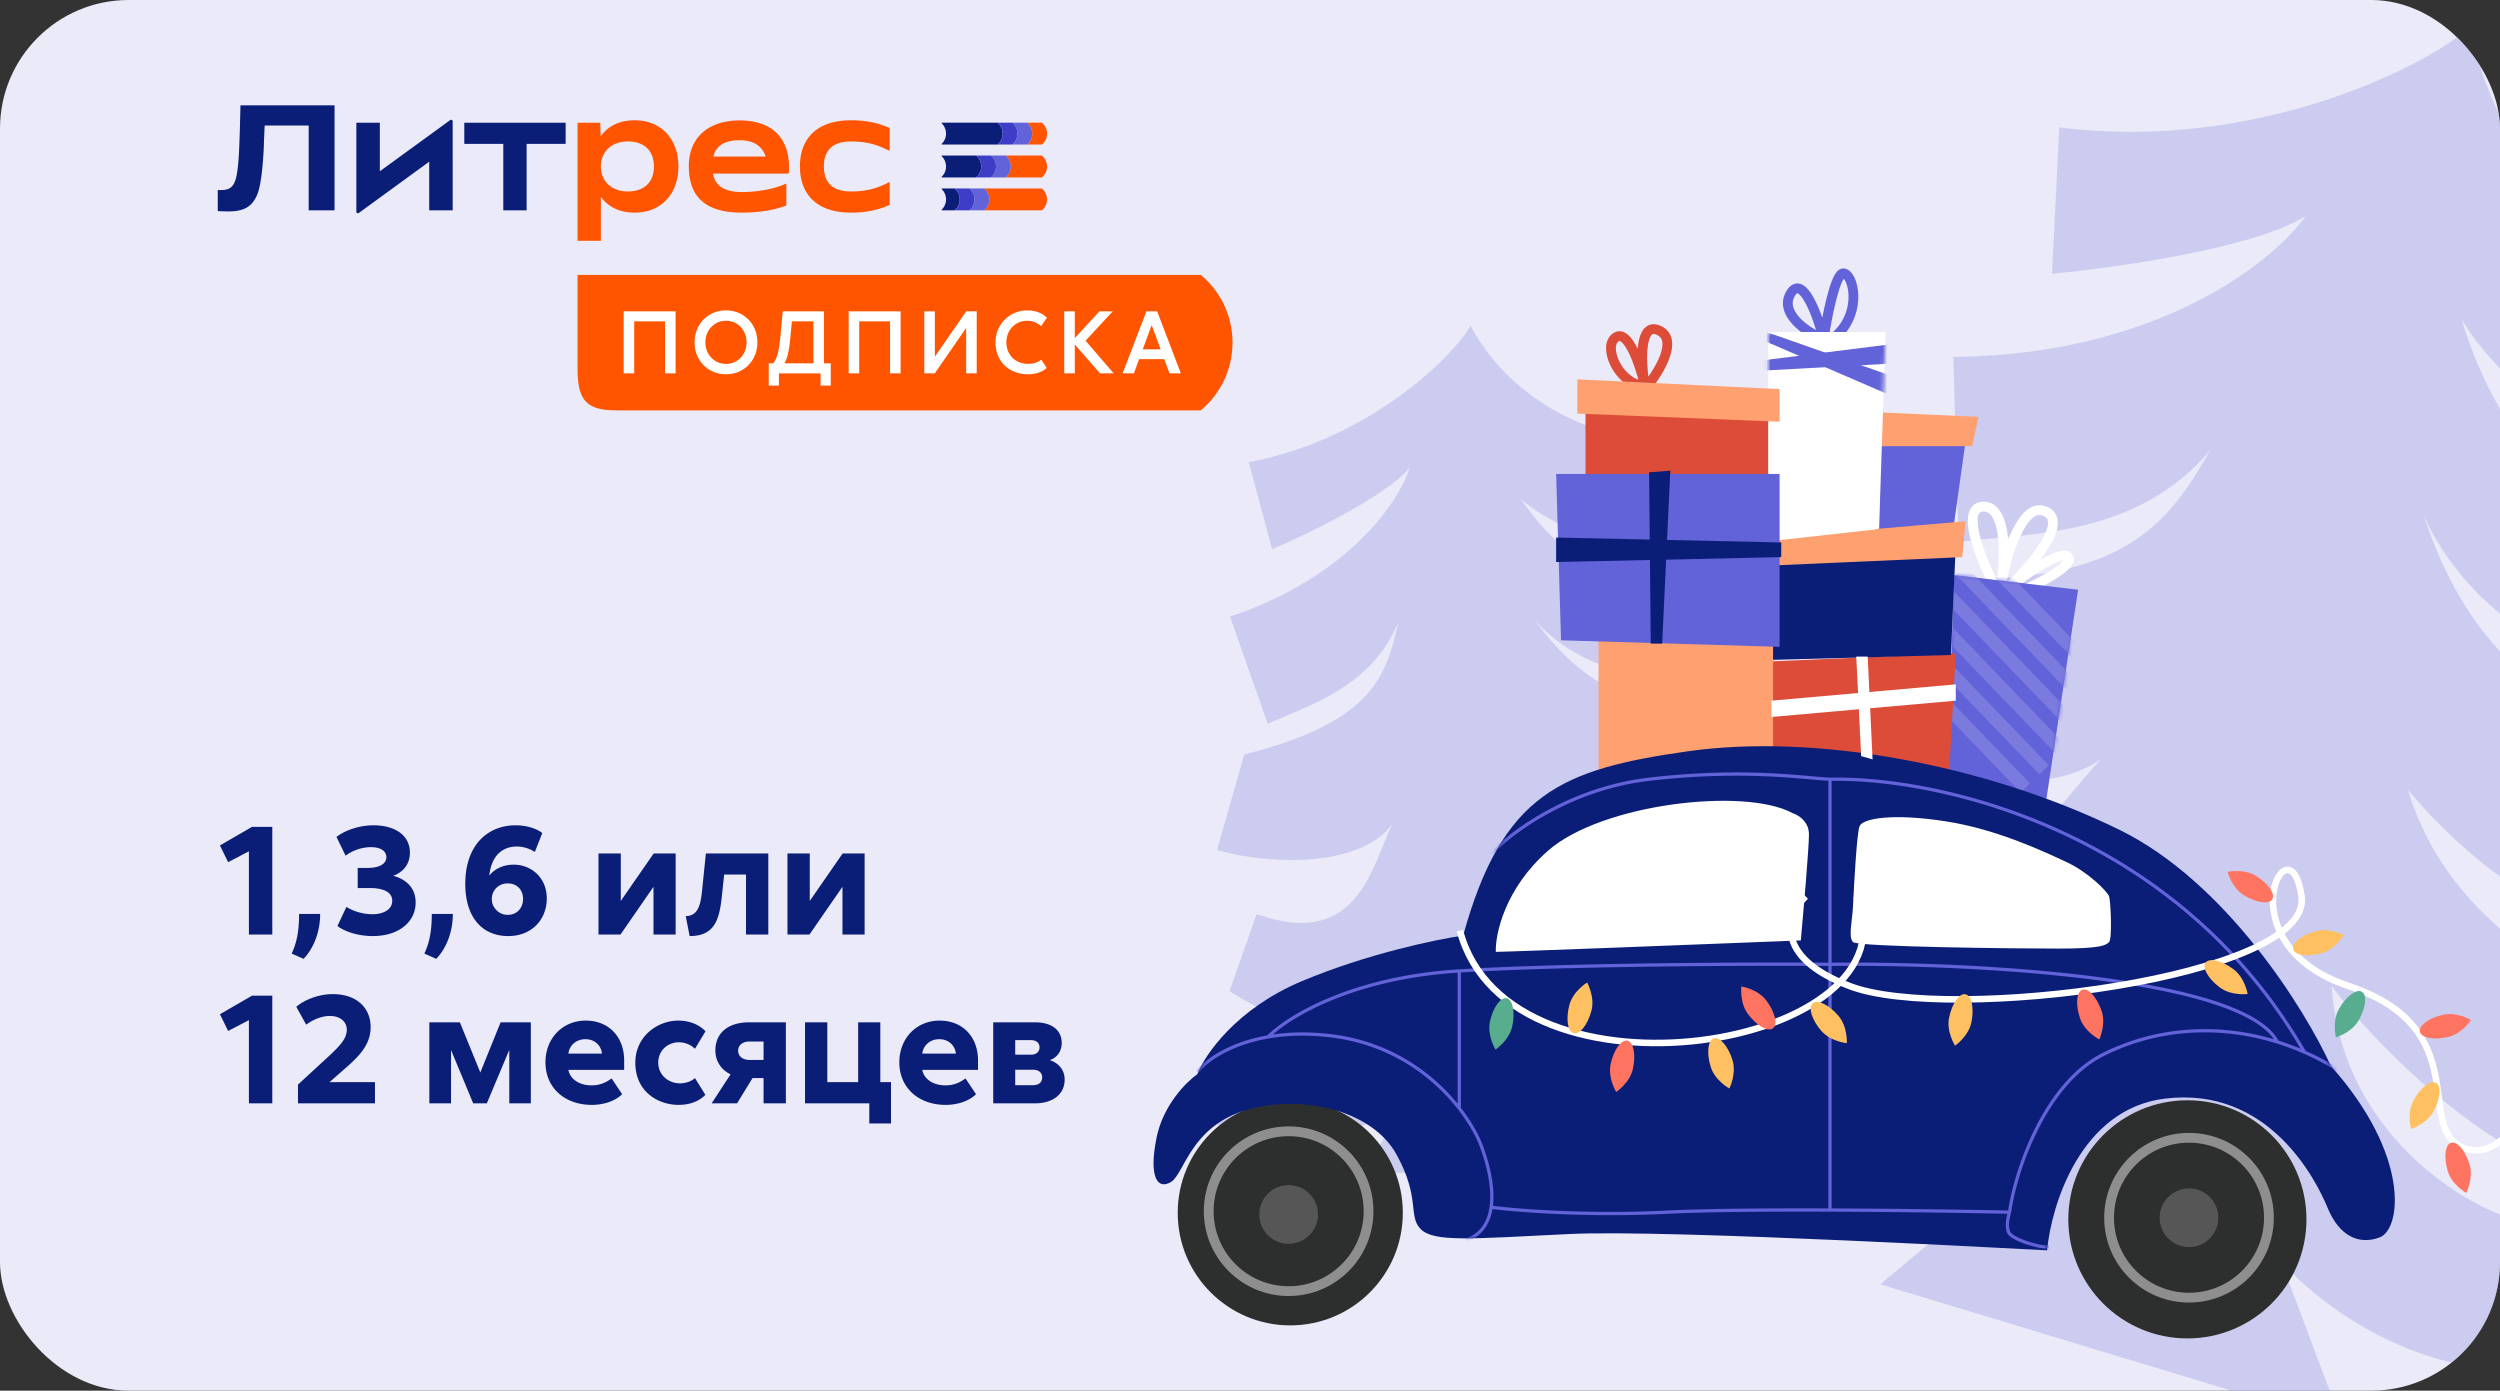 <svg width="622" height="346" fill="none" xmlns="http://www.w3.org/2000/svg">
  <rect width="100%" height="100%" fill="#333333" stroke="none"/>
  <g clip-path="url(#prefix__clip0_1832_9051)">
    <rect width="622" height="346" rx="32" fill="#EAEAF9" />
    <path
      d="M512.346 31.684c49.335 6.334 92.477-15.74 102.265-25.115 6.817 38.452 40.258 63.193 61.741 68.304l-14.457 39.584c-27.023-5.966-44.241-25.897-49.472-35.116 10.048 33.381 28.378 44.223 36.286 45.472l3.024 40.523c-28.183-3.236-44.277-26.306-48.802-37.437 12.223 38.093 36.319 49.118 46.839 49.869l-10.568 49.602c-16.634-5.539-33.668-22.912-40.106-30.906 8.224 27.996 32.664 43.383 43.857 47.578l1.091 50.836c-29.308-9.967-54.821-37.174-63.913-49.531 2.157 34.076 29.337 52.263 42.657 57.096l10.749 37.8c-31.04 4.078-56.953-15.971-66.029-26.506l15.238 40.585-114.941-34.788 25.89-21.617s-16.821 5.104-30.431 2.859c-22.99-3.79-45.261-17.922-45.261-17.922l20.089-26.127c32.665 14.184 57.938 11.745 63.144 3.163-23.982 16.357-54.067-17.582-61.795-26.938l19.94-26.274c34.616 26.316 49.893-3.832 63.344-17.787-20.487 14.24-58.573-3.19-70.582-11.859l22.284-33.381c53.793 3.563 64.702-12.96 75.575-31.771-18.286 21.868-45.187 20.752-62.756 22.933L486 88.806c50.657-.496 79.506-23.548 87.598-35.012-12.684 7.948-47.32 12.854-63.052 14.314l1.8-36.424z"
      fill="#9D9DE3" fill-opacity=".38" />
    <path
      d="M310.693 114.983c30.087-5.583 51.195-26.636 55.162-33.97 11.234 21.235 35.48 29.426 49.024 28.373l-1.011 25.905c-16.949 1.596-30.788-6.833-35.588-11.247 12.173 17.656 24.95 20.554 29.816 19.796l9.404 23.163c-17.115 3.413-30.886-7.067-35.632-12.733 14.333 20.007 30.522 21.925 36.824 20.384l3.154 31.04c-10.785-.111-24.034-7.077-29.31-10.546 10.09 14.846 27.302 19.255 34.647 19.603l10.215 29.567c-19.043-.317-39.109-11.445-46.761-16.97 7.682 19.551 27.025 25.082 35.737 25.404l13.415 20.113c-17.411 8.235-36.363 1.374-43.663-3.086l16.569 20.899-73.869 1.276 11.091-17.537s-8.89 6.158-17.284 7.407c-14.178 2.11-29.883-1.971-29.883-1.971l6.844-19.086c21.802 2.155 36.145-4.034 37.577-10.041-10.964 14.097-34.976-.113-41.265-4.137l6.729-19.143c25.23 8.892 28.499-11.642 33.748-22.348-9.316 12.198-34.905 9.164-43.571 6.349l6.764-23.747c32.175-8.046 35.451-19.777 38.276-32.842-6.59 16.251-22.555 20.664-32.434 25.251l-9.395-26.709c29.574-9.832 42.128-28.767 44.707-37.005-5.931 7.044-25.292 16.441-34.231 20.259l-5.806-21.671z"
      fill="#9D9DE3" fill-opacity=".38" />
    <path
      d="M67.748 205.721v26.789h-5.82v-20.699l-5.166 2.698-2.043-4.163 7.98-4.625h5.049zm4.815 31.53c1.349-2.852 1.85-5.859 1.85-9.868h5.242c0 4.549-1.657 8.596-4.124 11.178l-2.968-1.31zm11.15-29.025c1.735-1.349 5.166-2.891 9.213-2.891 5.474 0 9.058 2.583 9.058 6.784 0 3.199-2.004 5.011-4.162 5.782 2.428.617 5.589 2.428 5.589 6.63 0 4.857-4.202 8.364-10.639 8.364-3.816 0-7.054-1.156-8.827-2.505l2.236-4.741a12.786 12.786 0 006.514 1.811c2.698 0 4.895-1.156 4.895-3.353 0-2.429-2.775-3.161-5.55-3.161h-3.046v-5.011h2.583c2.583 0 4.549-.886 4.549-2.66 0-1.734-1.735-2.505-3.855-2.505-2.159 0-4.549.809-6.283 2.12l-2.274-4.664zm21.862 29.025c1.349-2.852 1.85-5.859 1.85-9.868h5.242c0 4.549-1.657 8.596-4.124 11.178l-2.968-1.31zm22.25-22.125c4.201 0 8.21 3.083 8.21 8.403 0 5.165-3.623 9.366-9.598 9.366-6.437 0-10.677-4.625-10.677-12.99 0-9.867 5.782-14.57 12.527-14.57 2.968 0 5.474.964 6.63 1.927l-1.85 4.703a8.392 8.392 0 00-4.51-1.349c-3.161 0-6.244 1.85-6.822 7.246 1.349-1.734 3.507-2.736 6.09-2.736zm-5.165 10.099c.809 1.58 2.081 2.389 3.7 2.389 2.274 0 3.777-1.734 3.777-3.931 0-2.39-1.618-3.893-3.816-3.893-2.929 0-4.702 2.775-3.661 5.435zm31.796-1.08l8.172-11.795h5.474v20.16h-5.512v-11.872l-8.211 11.872h-5.473v-20.16h5.55v11.795zm36.699-11.795v20.16h-5.551v-14.917h-5.435l-.54 5.088c-.616 6.09-1.773 10.214-8.056 10.214l-.963-4.972c3.43 0 3.816-3.585 4.163-7.324l.848-8.249h15.534zm10.317 11.795l8.171-11.795h5.474v20.16h-5.512v-11.872l-8.211 11.872h-5.473v-20.16h5.551v11.795zM67.748 247.721v26.789h-5.82v-20.699l-5.166 2.698-2.043-4.163 7.98-4.625h5.049zm5.965 2.775c1.888-1.658 5.473-3.161 9.02-3.161 6.36 0 9.482 3.739 9.482 8.172 0 4.047-2.352 6.784-5.744 9.79L82 269.229h11.294v5.281H74.137v-4.664l7.786-7.17c2.621-2.467 4.356-4.24 4.356-6.475 0-2.082-1.735-3.431-4.163-3.431-2.043 0-4.125.848-5.936 2.159l-2.467-4.433zm40.702 3.854l5.088 12.489 5.05-12.489h7.516v20.16h-5.358v-13.298l-5.589 13.298h-3.392l-5.512-13.26v13.26h-5.396v-20.16h7.593zm40.373 17.886c-1.658 1.657-4.51 2.659-7.555 2.659-6.707 0-11.525-4.24-11.525-10.6 0-5.897 4.201-10.369 10.021-10.369 5.821 0 9.56 4.125 9.56 9.907v2.351h-13.877c.463 2.351 2.737 3.854 5.782 3.854 2.043 0 3.585-.693 4.973-1.734l2.621 3.932zm-13.376-10.099h8.365c-.231-2.12-1.889-3.585-4.125-3.585-2.428 0-4.008 1.657-4.24 3.585zm31.495-1.195a5.765 5.765 0 00-4.047-1.619c-2.621 0-5.088 1.966-5.088 5.049 0 3.2 2.66 5.165 5.358 5.165 1.734 0 2.968-.616 3.777-1.31l2.583 4.163c-1.349 1.426-3.585 2.505-6.669 2.505-5.126 0-10.754-3.315-10.754-10.484 0-6.63 5.589-10.485 10.677-10.485 3.315 0 5.628 1.388 6.784 2.66l-2.621 4.356zm4.154 13.568l4.703-7.208c-2.197-1.08-3.778-3.122-3.778-5.975 0-4.317 3.161-6.977 8.403-6.977h9.135v20.16h-5.55v-6.283h-2.737l-3.854 6.283h-6.322zm6.591-13.106c0 1.426 1.195 2.313 2.814 2.313h3.508v-4.587h-3.508c-1.619 0-2.814.848-2.814 2.274zm38.028 7.825v10.292h-5.396v-5.011h-15.996v-20.16h5.55v14.879h7.671V254.35h5.512v14.879h2.659zm21.153 3.007c-1.658 1.657-4.51 2.659-7.555 2.659-6.707 0-11.525-4.24-11.525-10.6 0-5.897 4.201-10.369 10.022-10.369 5.82 0 9.559 4.125 9.559 9.907v2.351h-13.876c.462 2.351 2.736 3.854 5.781 3.854 2.043 0 3.585-.693 4.973-1.734l2.621 3.932zm-13.375-10.099h8.364c-.231-2.12-1.889-3.585-4.124-3.585-2.429 0-4.009 1.657-4.24 3.585zm17.656 12.373v-20.16h10.408c4.086 0 6.63 1.889 6.63 5.127 0 2.467-1.542 3.816-2.968 4.279 1.619.501 3.7 1.965 3.7 4.856 0 3.508-2.775 5.898-7.401 5.898h-10.369zm5.474-4.51h4.356c1.464 0 2.351-.694 2.351-1.927 0-1.234-.887-1.928-2.351-1.928h-4.356V270zm0-7.594h3.932c1.272 0 2.12-.693 2.12-1.811 0-1.118-.848-1.812-2.12-1.812h-3.932v3.623z"
      fill="#0A1E78" />
    <g clip-path="url(#prefix__clip1_1832_9051)">
      <path
        d="M211.689 52.903c3.754 0 6.748-.607 9.669-1.935V45.48a.142.142 0 00-.211-.124c-3.026 1.59-5.79 2.277-9.458 2.277-4.436 0-6.711-2.124-6.711-6.218 0-4.094 2.275-6.217 6.711-6.217 3.668 0 6.432.689 9.458 2.276.096.05.211-.017.211-.124V31.86c-2.919-1.326-5.915-1.934-9.669-1.934-8.039 0-12.664 4.171-12.664 11.488 0 7.317 4.627 11.489 12.664 11.489zM196.326 41.792c0-8.227-5.042-11.83-12.285-11.83-7.888 0-12.664 4.323-12.664 11.375 0 8.683 5.384 11.564 13.194 11.564 4.74 0 8.494-.758 11.071-1.782v-5.262a.142.142 0 00-.208-.127c-1.867.93-6.116 2.053-10.787 2.053-4.106 0-6.688-1.33-7.269-4.587h18.629a.237.237 0 00.235-.201c.055-.397.082-.813.082-1.203h.002zm-12.285-6.9c3.674 0 5.7 1.648 6.449 4.057h-12.999c.638-2.603 2.62-4.056 6.55-4.056zM157.913 52.903c6.71 0 10.882-4.816 10.882-11.489 0-6.673-4.172-11.488-10.882-11.488-3.96 0-6.661 1.546-8.343 3.841a.074.074 0 01-.134-.041l-.093-3.194h-5.649v29.385h5.802v-10.75c0-.072.089-.1.134-.042 1.685 2.255 4.369 3.778 8.284 3.778m-1.745-5.271c-3.905 0-6.673-2.466-6.673-6.218s2.768-6.219 6.673-6.219c4.209 0 6.522 2.388 6.522 6.22 0 3.83-2.313 6.217-6.522 6.217z"
        fill="#F50" />
      <path
        d="M125.221 52.334h5.802V35.8h9.707v-5.269h-25.215v5.27h9.706v16.532zM94.503 42.613V30.53h-5.84v22.15c0 .314.354.494.606.31l17.518-12.763v12.105h5.839V30.181a.382.382 0 00-.606-.31l-17.517 12.74v.002zM56.989 52.595c-1.622 0-2.81-.076-2.81-.076v-5.238h.942c1.098 0 1.92-.263 2.47-.785.549-.524.954-1.378 1.217-2.563.261-1.186.467-2.962.617-5.333.1-1.672.2-4.354.299-8.046.024-1.147.062-2.594.111-4.341h23.402v26.12H76.8V31.229H65.857c-.026.349-.088 1.733-.187 4.154-.05 1.697-.1 2.77-.15 3.218-.225 3.618-.573 6.387-1.048 8.308-.474 1.921-1.285 3.35-2.432 4.285-1.148.936-2.832 1.404-5.053 1.404l.002-.002zM234.43 30.512c-.163 0-.211.101-.094.218a3.539 3.539 0 011.038 2.506c0 .982-.395 1.861-1.033 2.502-.124.124-.084.223.148.223h13.705a3.547 3.547 0 00-.002-5.448H234.43v-.001zM234.43 38.698c-.163 0-.211.102-.094.218a3.54 3.54 0 011.038 2.507c0 .981-.395 1.86-1.033 2.502-.124.123-.084.223.148.223h8.363a3.544 3.544 0 001.273-2.723 3.543 3.543 0 00-1.275-2.725h-8.42v-.002zM234.431 46.887c-.175 0-.213.098-.089.223a3.534 3.534 0 011.033 2.502c0 .979-.396 1.86-1.033 2.5-.124.125-.084.224.148.224h3.022a3.547 3.547 0 00-.002-5.448h-3.08l.001-.001z"
        fill="#0A1E78" />
      <path d="M259.228 30.512h-3.678a3.547 3.547 0 010 5.45h3.678a3.543 3.543 0 000-5.447v-.003z" fill="#F50" />
      <path
        d="M255.548 30.512h-3.678a3.541 3.541 0 011.275 2.724 3.544 3.544 0 01-1.275 2.725h3.678a3.54 3.54 0 000-5.446v-.003z"
        fill="#6262D9" />
      <path
        d="M259.229 38.7h-9.02a3.544 3.544 0 011.275 2.725 3.544 3.544 0 01-1.275 2.725h9.02a3.542 3.542 0 000-5.446V38.7z"
        fill="#F50" />
      <path
        d="M250.21 38.7h-3.679a3.544 3.544 0 011.275 2.725 3.544 3.544 0 01-1.275 2.725h3.679a3.542 3.542 0 000-5.446V38.7z"
        fill="#6262D9" />
      <path
        d="M251.871 30.512h-3.679a3.538 3.538 0 011.275 2.724 3.544 3.544 0 01-1.275 2.725h3.679a3.542 3.542 0 000-5.446v-.003zM246.529 38.7h-3.678a3.547 3.547 0 011.274 2.725 3.547 3.547 0 01-1.274 2.725h3.678a3.539 3.539 0 001.276-2.723 3.536 3.536 0 00-1.276-2.723V38.7z"
        fill="#3D3DC7" />
      <path
        d="M259.229 46.887h-14.361a3.544 3.544 0 011.275 2.724 3.544 3.544 0 01-1.275 2.725h14.361a3.543 3.543 0 000-5.446v-.003z"
        fill="#F50" />
      <path
        d="M244.868 46.887h-3.679a3.544 3.544 0 011.275 2.724 3.544 3.544 0 01-1.275 2.725h3.679a3.539 3.539 0 001.276-2.723 3.536 3.536 0 00-1.276-2.723v-.003z"
        fill="#6262D9" />
      <path d="M241.187 46.887h-3.678a3.547 3.547 0 010 5.45h3.678a3.543 3.543 0 000-5.447v-.003z" fill="#3D3DC7" />
      <path
        d="M306.654 85.248c0-6.791-3.077-12.827-7.884-16.85h-.313-154.765v23.18c0 7.955 2.038 10.522 9.688 10.522h145.062c.017 0 .032-.004.049-.004h.277c4.807-4.023 7.882-10.059 7.884-16.85l.002.002z"
        fill="#F50" />
      <path
        d="M155.168 92.892h2.625V79.943h7.676v12.949h2.625v-15.44h-12.926v15.44zM184.626 78.276c-1.188-.698-2.522-1.046-4.005-1.046s-2.8.348-3.993 1.046a7.487 7.487 0 00-2.804 2.859c-.675 1.209-1.012 2.554-1.012 4.037s.337 2.83 1.012 4.037a7.476 7.476 0 002.804 2.86c1.194.697 2.526 1.045 3.993 1.045s2.817-.348 4.005-1.046a7.506 7.506 0 002.791-2.848c.676-1.201 1.012-2.552 1.012-4.05 0-1.498-.336-2.848-1.012-4.05a7.532 7.532 0 00-2.791-2.848v.004zm.445 9.633a4.982 4.982 0 01-1.835 1.924 4.944 4.944 0 01-2.593.7c-.95 0-1.835-.233-2.615-.7a5.053 5.053 0 01-1.846-1.924c-.452-.816-.679-1.729-.679-2.737 0-1.009.225-1.92.679-2.737a5.053 5.053 0 011.846-1.924c.779-.467 1.65-.701 2.615-.701.966 0 1.813.234 2.593.7a4.995 4.995 0 011.835 1.925c.445.816.668 1.728.668 2.737 0 1.008-.223 1.92-.668 2.737zM205.004 77.452h-10.256l-.602 6.496c-.163 1.646-.381 3.003-.656 4.072-.261 1.019-.637 1.807-1.122 2.38h-1.113v5.541h2.536v-3.047h10.368v3.047h2.536v-5.54h-1.691V77.452zm-8.988 10.734c.223-.941.415-2.19.579-3.748l.424-4.495h5.36v10.458h-7.245c.375-.58.67-1.316.882-2.215zM211.146 92.892h2.625V79.943h7.676v12.949h2.625v-15.44h-12.926v15.44zM232.592 88.746V77.452h-2.625v15.44h2.604l7.809-11.294v11.294h2.625v-15.44h-2.603l-7.81 11.294zM252.949 80.5a5.01 5.01 0 012.58-.688c.698 0 1.332.115 1.902.345.571.23 1.102.56 1.591.99l1.447-2.091c-.505-.534-1.172-.97-2.003-1.313-.832-.341-1.796-.512-2.894-.512a7.825 7.825 0 00-3.905 1.024 7.769 7.769 0 00-2.893 2.827c-.72 1.2-1.079 2.566-1.079 4.094 0 1.616.356 3.025 1.069 4.226a7.148 7.148 0 002.915 2.76c1.232.636 2.619.956 4.161.956.935 0 1.799-.137 2.593-.412.794-.275 1.457-.663 1.991-1.169l-1.335-2.046a5.876 5.876 0 01-1.524.79c-.512.17-1.094.256-1.745.256-1.009 0-1.929-.221-2.759-.666a4.902 4.902 0 01-1.959-1.892c-.474-.816-.711-1.75-.711-2.803 0-1.054.23-1.962.689-2.77a5.038 5.038 0 011.869-1.902v-.003zM276.866 77.452h-3.315l-6.141 6.66v-6.66h-2.625v15.44h2.625v-7.193l6.275 7.193h3.403l-7.001-8.124 6.779-7.316zM290.97 92.892h2.826l-5.896-15.44h-2.67l-5.918 15.44h2.803l1.304-3.537h6.247l1.304 3.537zm-6.649-5.986l2.222-6.023 2.221 6.023h-4.443z"
        fill="#fff" />
    </g>
    <path
      d="M495.929 145.106c-3.247-6.358-8.279-19.074-2.435-19.074 5.844 0 5.411 12.716 4.464 19.074 1.217-7.034 5.113-20.454 10.957-17.856 5.844 2.597-3.517 13.527-8.928 18.667 4.194-3.246 12.986-9.252 14.61-7.304 1.623 1.948-7.17 6.493-11.769 8.522"
      stroke="#fff" stroke-width="2.435" />
    <path d="M517.03 146.73l-30.842-3.653-1.624 49.104 24.35 8.117 8.116-53.568z" fill="#6262D9" />
    <mask id="prefix__a" style="mask-type:alpha" maskUnits="userSpaceOnUse" x="484" y="143" width="34" height="58">
      <path d="M517.03 146.73l-30.842-3.653-1.624 49.104 24.35 8.117 8.116-53.568z" fill="#6262D9" />
    </mask>
    <g mask="url(#prefix__a)" fill="#7A7ADF">
      <path
        d="M492.446 134.961l36.01 37.437-2.34 2.251-36.01-37.437zM478.408 148.466l36.01 37.437-2.34 2.251-36.01-37.437zM487.768 139.463l36.01 37.437-2.34 2.251-36.01-37.437zM473.729 152.967l36.01 37.437-2.34 2.251-36.01-37.437zM483.087 143.964l36.01 37.437-2.34 2.251-36.01-37.437zM469.049 157.468l36.01 37.437-2.34 2.251-36.01-37.437z" />
    </g>
    <path
      d="M451.694 83.421c-3.247-1.623-9.009-6.006-6.087-10.551 2.921-4.545 6.628 5.681 8.116 11.363.812-5.411 2.922-16.233 4.87-16.233 2.435 0 4.87 9.334-1.623 15.421"
      stroke="#6262D9" stroke-width="2.435" />
    <path
      d="M409.894 96.002c2.976-3.652 7.711-11.525 2.841-13.798-4.87-2.272-4.464 7.71-3.653 12.986-1.082-4.464-3.977-12.986-6.898-11.363-3.653 2.03.405 11.77 6.898 12.175"
      stroke="#DC4C38" stroke-width="2.435" />
    <path
      d="M394.473 100.466v18.262l45.857.811v-17.044l-45.857-2.029zM486.594 162.556l-46.669 2.029v22.726l45.046 4.87 1.623-29.625z"
      fill="#DC4C38" />
    <path d="M489.435 106.959l-21.914-1.218v27.596l18.667-3.247 3.247-23.131z" fill="#6262D9" />
    <path d="M490.652 111.016h-25.567v-8.522l27.19 1.218-1.623 7.304z" fill="#FFA070" />
    <path d="M486.594 135.771l-45.858 2.03v26.378l44.641-1.218 1.217-27.19z" fill="#0A1E78" />
    <path d="M489.029 129.685l-47.075 4.058v6.899l46.264-2.029.811-8.928z" fill="#FFA070" />
    <path d="M469.144 82.61l-1.623 48.698-.812.406-25.567 2.84-1.217-7.71V82.609h29.219z" fill="#fff" />
    <circle cx="544.221" cy="303.375" r="29.625" fill="#2C2F2D" />
    <circle cx="321.019" cy="301.752" r="28.002" fill="#2C2F2D" />
    <circle cx="320.614" cy="302.157" r="7.305" fill="#565656" />
    <circle cx="544.626" cy="302.97" r="7.305" fill="#565656" />
    <circle cx="320.613" cy="301.347" r="19.885" stroke="#8E8E8E" stroke-width="2.435" />
    <circle cx="544.626" cy="302.97" r="19.885" stroke="#8E8E8E" stroke-width="2.435" />
    <path d="M397.719 158.903v33.683l43.422-4.869v-29.625l-43.422.811z" fill="#FFA070" />
    <path d="M442.765 160.932l-54.38-1.623-1.217-41.394h55.597v43.017z" fill="#6262D9" />
    <path d="M392.443 94.378v8.522l50.322 2.029v-8.116l-50.322-2.435z" fill="#FFA070" />
    <path
      d="M538.539 273.345c-20.778 2.597-28.137 26.243-29.219 37.741-1.218 0-94.15-5.275-118.905-4.058-24.755 1.218-33.684 2.029-36.93-1.217-3.247-3.247 0-7.711-6.087-18.668-6.088-10.957-23.538-15.015-37.336-10.957-13.798 4.058-15.421 15.827-18.668 17.856-3.246 2.029-5.681-.812-3.652-10.957 1.623-8.117 7.44-13.933 10.146-15.827 1.893-4.87 9.739-16.314 25.972-23.132 16.233-6.818 33.548-10.416 40.176-11.363 9.74-35.306 24.349-41.394 56.003-45.858 31.654-4.464 73.859 3.247 107.137 19.48 26.622 12.986 46.263 44.64 52.756 58.844 19.885 22.32 17.451 40.582 12.175 42.611-5.276 2.029-10.146-.406-12.986-7.305-2.841-6.899-14.61-30.436-40.582-27.19z"
      fill="#0A1E78" />
    <path
      d="M385.139 211.659c-10.714 9.415-13.122 20.697-12.986 25.161 3.246 0 51.945-1.894 75.888-2.841.676-7.44 2.029-23.131 2.029-26.378 0-3.246-2.705-4.87-4.058-5.276-11.769-6.493-47.481-2.434-60.873 9.334zM462.65 205.573c-.649 1.623-1.352 13.933-1.623 19.885-.181 3.652-1.217 7.71 0 8.928 1.217 1.217 40.582 1.623 51.133 1.623 10.552 0 11.769-.811 12.581-1.623.811-.812.406-10.146 0-11.363-.406-1.218-5.276-6.087-10.552-8.522-5.275-2.435-17.044-8.117-30.03-10.146-12.987-2.029-20.697-.811-21.509 1.218z"
      fill="#fff" />
    <mask id="prefix__b" style="mask-type:alpha" maskUnits="userSpaceOnUse" x="287" y="185" width="309" height="127">
      <path
        d="M538.539 273.345c-20.778 2.597-28.137 26.243-29.219 37.741-1.218 0-94.15-5.275-118.905-4.058-24.755 1.218-33.684 2.029-36.93-1.217-3.247-3.247 0-7.711-6.087-18.668-6.088-10.957-23.538-15.015-37.336-10.957-13.798 4.058-15.421 15.827-18.668 17.856-3.246 2.029-5.681-.812-3.652-10.957 1.623-8.117 7.44-13.933 10.146-15.827 1.893-4.87 9.739-16.314 25.972-23.132 16.233-6.818 33.548-10.416 40.176-11.363 9.74-35.306 24.349-41.394 56.003-45.858 31.654-4.464 73.859 3.247 107.137 19.48 26.622 12.986 46.263 44.64 52.756 58.844 19.885 22.32 17.451 40.582 12.175 42.611-5.276 2.029-10.146-.406-12.986-7.305-2.841-6.899-14.61-30.436-40.582-27.19z"
        fill="#DADAFA" />
    </mask>
    <g mask="url(#prefix__b)">
      <path
        d="M297.888 266.648c2.098-2.677 7.936-6.984 17.627-8.67m49.191 50.599c3.965-1.383 5.756-4.51 6.285-8.221m0 0c.73-5.113-.932-11.333-2.595-15.621-.888-2.29-2.64-5.525-5.329-8.974m7.924 24.595c6.241.822 23.722 2.22 43.727 1.233 9.589-.473 24.962-.587 40.583-.532m44.683.532c-.41 1.233-.984 4.029 0 5.344 1.229 1.644 8.198 3.7 9.838 3.289m-9.838-8.633c1.503-10.825 9.019-31.885 22.956-39.052 12.24-6.294 27.845-8.251 43.686-3.288m-66.642 42.34a2829.17 2829.17 0 00-44.683-.532m125.849-35.231a69.026 69.026 0 00-7.789-4.045m-118.06 39.276v-61.128m118.06 21.852c-31.957-55.538-91.422-68.389-117.617-67.902m117.617 67.902a64.817 64.817 0 00-6.735-2.532m-195.635-46.862c4.874-5.207 19.541-16.196 39.218-18.498 24.596-2.878 39.829-.101 45.535-.01m0 0l-.443.01v46.04m-139.786 18.049c4.194-.73 9.11-.969 14.757-.373 16.134 1.703 26.796 10.461 32.795 18.156m-47.552-17.783c4.646-4.783 20.66-14.761 47.552-16.405m0 0c26.891-1.644 72.694-1.781 92.234-1.644m-92.234 1.644v34.188m92.234-35.832c33.497-.412 102.657 2.877 111.325 19.32"
        stroke="#6262D9" stroke-width=".812" />
    </g>
    <path d="M410.706 160.121l-.406-42.611 5.275-.406-2.029 43.017h-2.84z" fill="#0A1E78" />
    <path d="M443.171 134.96l-56.003-1.218v6.087l56.003-1.217v-3.652z" fill="#0A1E78" />
    <mask id="prefix__c" style="mask-type:alpha" maskUnits="userSpaceOnUse" x="439" y="82" width="31" height="53">
      <path d="M469.144 82.61l-1.623 48.698-.812.406-25.567 2.84-1.217-7.71V82.609h29.219z" fill="#DADAFA" />
    </mask>
    <g mask="url(#prefix__c)" fill="#6262D9">
      <path d="M469.55 98.03l-30.03-12.986V82.61l30.03 10.552v4.87z" />
      <path d="M472.911 90.325l-35.211 1.93-1.172-2.349 34.039-4.277 2.344 4.696z" />
    </g>
    <path fill-rule="evenodd" clip-rule="evenodd"
      d="M461.839 163.368h2.841l.419 8.802 21.495-1.902v4.058l-21.303 1.885.606 12.724-2.841-.812-.573-11.664-21.747 1.925v-4.058l21.548-1.907-.445-9.051z"
      fill="#fff" />
    <path
      d="M363.225 231.546c12.174 46.263 115.252 29.219 98.614-8.523m-12.581 0c-4.464 4.329-8.522 14.853 10.958 22.32 24.349 9.334 115.252-2.029 112.412-22.32-2.841-20.291-19.886 11.769 11.768 22.32 31.654 10.552 16.233 35.307 28.408 40.177 9.74 3.895 16.503-10.281 18.668-17.857"
      stroke="#fff" stroke-width="1.623" />
    <path
      d="M370.703 254.151c.767-3.519 2.63-6.102 4.161-5.768 1.53.334 2.148 3.457 1.381 6.977-.768 3.52-4.161 5.769-4.161 5.769s-2.149-3.458-1.381-6.978z"
      fill="#57AD8E" />
    <path
      d="M400.733 264.702c.768-3.52 2.631-6.102 4.161-5.769 1.53.334 2.149 3.458 1.381 6.978-.768 3.52-4.161 5.769-4.161 5.769s-2.149-3.458-1.381-6.978z"
      fill="#FF7461" />
    <path
      d="M395.948 251.479c-.924 3.482-2.901 5.979-4.415 5.578-1.514-.402-1.992-3.551-1.068-7.033.925-3.482 4.415-5.577 4.415-5.577s1.992 3.55 1.068 7.032z"
      fill="#FFC061" />
    <path
      d="M439.456 248.924c2.172 2.873 2.921 5.968 1.672 6.913-1.25.945-4.024-.619-6.197-3.492-2.173-2.874-1.672-6.914-1.672-6.914s4.024.619 6.197 3.493z"
      fill="#FF7461" />
    <path
      d="M425.623 265.429c-1.066-3.441-.718-6.607.778-7.071 1.496-.463 3.573 1.95 4.64 5.391 1.067 3.441-.777 7.07-.777 7.07s-3.574-1.949-4.641-5.39zM453.092 256.422c-2.341-2.738-3.274-5.783-2.084-6.801 1.19-1.018 4.053.376 6.395 3.114 2.341 2.738 2.084 6.801 2.084 6.801s-4.053-.376-6.395-3.114zM484.934 253.204c.715-3.531 2.54-6.141 4.075-5.83 1.535.311 2.199 3.426 1.484 6.957-.716 3.53-4.075 5.829-4.075 5.829s-2.2-3.425-1.484-6.956z"
      fill="#FFC061" />
    <path
      d="M517.511 253.347c-1.162-3.41-.902-6.584.58-7.089 1.483-.505 3.627 1.849 4.789 5.259s-.58 7.089-.58 7.089-3.627-1.849-4.789-5.259z"
      fill="#FF7461" />
    <path
      d="M552.286 245.675c-2.886-2.157-4.465-4.922-3.527-6.177.938-1.254 4.037-.523 6.923 1.634 2.885 2.157 3.526 6.178 3.526 6.178s-4.037.522-6.922-1.635z"
      fill="#FFC061" />
    <path
      d="M561.267 217.906c3.073 1.881 4.9 4.489 4.082 5.825-.817 1.336-3.971.894-7.044-.987-3.072-1.881-4.082-5.825-4.082-5.825s3.972-.894 7.044.987z"
      fill="#FF7461" />
    <path
      d="M577.604 237.151c-3.467.978-6.622.548-7.047-.96-.425-1.507 2.041-3.522 5.508-4.499 3.468-.978 7.048.96 7.048.96s-2.041 3.522-5.509 4.499z"
      fill="#FFC061" />
    <path
      d="M581.935 251.017c1.777-3.134 4.323-5.047 5.685-4.274 1.363.773 1.026 3.939-.752 7.073-1.777 3.133-5.685 4.274-5.685 4.274s-1.026-3.94.752-7.073z"
      fill="#57AD8E" />
    <path
      d="M609.063 258.007c-3.512.802-6.642.214-6.99-1.313-.349-1.527 2.216-3.415 5.728-4.217 3.512-.802 6.99 1.313 6.99 1.313s-2.216 3.415-5.728 4.217zM609.001 291.37c-1.037-3.45-.662-6.612.838-7.063 1.5-.451 3.557 1.98 4.594 5.431 1.037 3.45-.838 7.063-.838 7.063s-3.557-1.981-4.594-5.431z"
      fill="#FF7461" />
    <path
      d="M600.474 273.813c1.708-3.172 4.21-5.142 5.589-4.4 1.379.743 1.113 3.916-.594 7.088-1.708 3.173-5.589 4.4-5.589 4.4s-1.113-3.916.594-7.088z"
      fill="#FFC061" />
  </g>
  <defs>
    <clipPath id="prefix__clip0_1832_9051">
      <rect width="622" height="346" rx="32" fill="#fff" />
    </clipPath>
    <clipPath id="prefix__clip1_1832_9051">
      <path fill="#fff" transform="translate(54.18 26.213)" d="M0 0h252.474v75.887H0z" />
    </clipPath>
  </defs>
</svg>